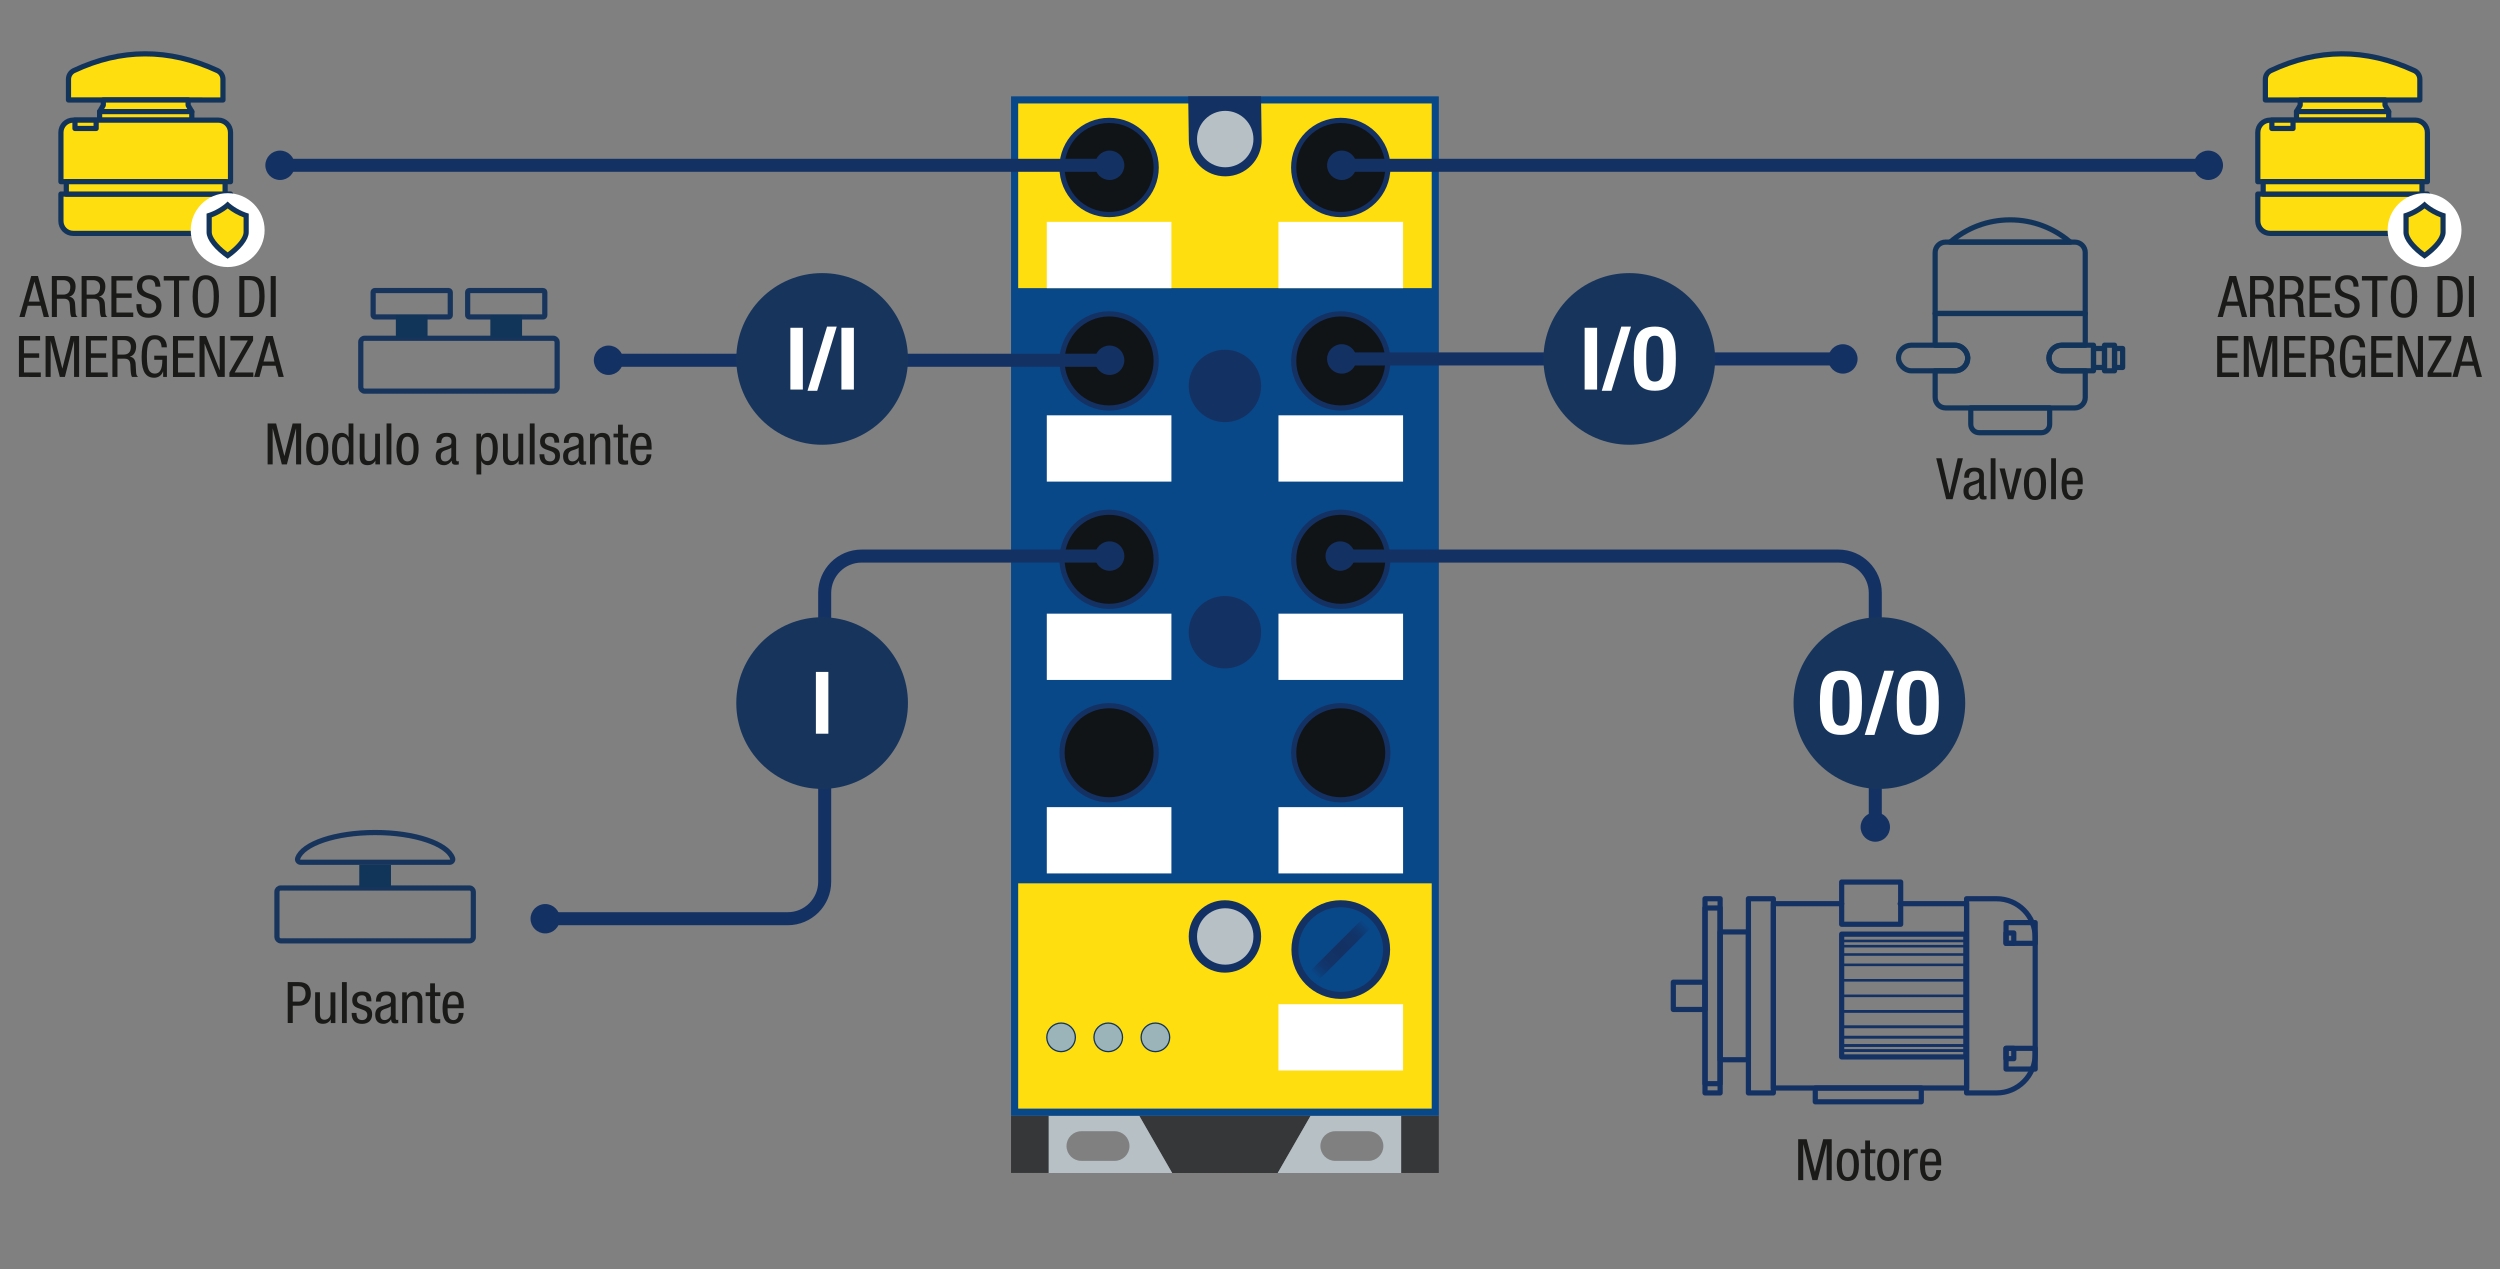 <?xml version="1.0" encoding="UTF-8"?>
<svg xmlns="http://www.w3.org/2000/svg" xmlns:xlink="http://www.w3.org/1999/xlink" viewBox="0 0 959.04 486.92">
  <rect x="0" y="0" width="959.04" height="486.92" fill="#808080" stroke="none"/>
  <defs>
    <style>.cls-1{fill:#111417;}.cls-2{fill:#363739;}.cls-3{fill:#12345a;}.cls-4,.cls-5{fill:#ffde10;}.cls-6,.cls-7,.cls-8,.cls-5,.cls-9{stroke-linecap:round;stroke-linejoin:round;}.cls-6,.cls-7,.cls-8,.cls-9,.cls-10{fill:none;}.cls-6,.cls-7,.cls-5,.cls-10{stroke-width:2px;}.cls-6,.cls-8,.cls-9{stroke:#143164;}.cls-11{fill:#fff;}.cls-12{fill:#b6c0c5;}.cls-13{fill:url(#Unbenannter_Verlauf_7);}.cls-7,.cls-5,.cls-14{stroke:#12345a;}.cls-15{fill:#1a1a18;}.cls-16{fill:#084888;}.cls-17{fill:#143164;}.cls-18{fill:#113559;}.cls-14{fill:#9ab4ba;stroke-width:.5px;}.cls-14,.cls-10{stroke-miterlimit:10;}.cls-9{stroke-width:5px;}.cls-10{stroke:#17355c;}.cls-19{fill:#17355c;}</style>
    <linearGradient id="Unbenannter_Verlauf_7" x1="5234.94" y1="698.31" x2="5234.94" y2="670.48" gradientTransform="translate(-3329.82 -320.13) scale(.73 1)" gradientUnits="userSpaceOnUse">
      <stop offset="0" stop-color="#084888"></stop>
      <stop offset=".05" stop-color="#0b417d"></stop>
      <stop offset=".16" stop-color="#10376e"></stop>
      <stop offset=".29" stop-color="#133266"></stop>
      <stop offset=".5" stop-color="#143164"></stop>
      <stop offset=".72" stop-color="#133266"></stop>
      <stop offset=".84" stop-color="#10376e"></stop>
      <stop offset=".94" stop-color="#0b407c"></stop>
      <stop offset="1" stop-color="#084888"></stop>
    </linearGradient>
  </defs>
  <g id="Ebene_1">
    <rect class="cls-6" x="654.07" y="348.32" width="5.8" height="67.39"></rect>
    <rect class="cls-6" x="654.07" y="344.77" width="5.8" height="74.49"></rect>
    <rect class="cls-6" x="641.92" y="376.79" width="12.15" height="10.45" transform="translate(1295.98 764.03) rotate(180)"></rect>
    <rect class="cls-6" x="659.86" y="357.51" width="10.86" height="49.01" transform="translate(1330.58 764.03) rotate(180)"></rect>
    <rect class="cls-6" x="670.72" y="344.77" width="9.57" height="74.49"></rect>
    <path class="cls-6" d="M754.41,344.77h11.52c8.17,0,14.8,6.63,14.8,14.8v44.89c0,8.17-6.63,14.8-14.8,14.8h-11.52v-74.49h0Z"></path>
    <polyline class="cls-6" points="706.49 346.66 680.29 346.66 680.29 417.38 754.41 417.38 754.41 346.66 728.94 346.66"></polyline>
    <rect class="cls-6" x="706.49" y="338.37" width="22.64" height="16.19"></rect>
    <rect class="cls-6" x="696.37" y="417.38" width="40.67" height="5.28"></rect>
    <rect class="cls-6" x="769.55" y="353.93" width="11.18" height="7.94"></rect>
    <rect class="cls-6" x="769.55" y="357.9" width="2.97" height="3.97"></rect>
    <rect class="cls-6" x="769.55" y="402.16" width="11.18" height="7.94"></rect>
    <rect class="cls-6" x="769.55" y="402.16" width="2.97" height="3.97"></rect>
    <rect class="cls-6" x="706.49" y="358.36" width="47.64" height="47.09"></rect>
    <line class="cls-8" x1="706.49" y1="382.02" x2="754.41" y2="382.02"></line>
    <line class="cls-8" x1="706.49" y1="387.96" x2="754.41" y2="387.96"></line>
    <line class="cls-8" x1="706.49" y1="393.9" x2="754.41" y2="393.9"></line>
    <line class="cls-8" x1="706.49" y1="397.87" x2="754.41" y2="397.87"></line>
    <line class="cls-8" x1="706.49" y1="401.07" x2="754.41" y2="401.07"></line>
    <line class="cls-8" x1="706.49" y1="403.05" x2="754.41" y2="403.05"></line>
    <line class="cls-8" x1="706.49" y1="387.96" x2="754.41" y2="387.96"></line>
    <line class="cls-8" x1="706.49" y1="393.9" x2="754.41" y2="393.9"></line>
    <line class="cls-8" x1="706.49" y1="397.87" x2="754.41" y2="397.87"></line>
    <line class="cls-8" x1="706.49" y1="401.07" x2="754.41" y2="401.07"></line>
    <line class="cls-8" x1="706.49" y1="403.05" x2="754.41" y2="403.05"></line>
    <line class="cls-8" x1="754.41" y1="376.07" x2="706.49" y2="376.07"></line>
    <line class="cls-8" x1="754.41" y1="370.13" x2="706.49" y2="370.13"></line>
    <line class="cls-8" x1="754.41" y1="366.17" x2="706.49" y2="366.17"></line>
    <line class="cls-8" x1="754.41" y1="362.96" x2="706.49" y2="362.96"></line>
    <line class="cls-8" x1="754.41" y1="360.98" x2="706.49" y2="360.98"></line>
    <rect class="cls-2" x="384.11" y="431.76" width="21.95" height="14.46" transform="translate(-43.91 834.07) rotate(-90)"></rect>
    <rect class="cls-2" x="533.75" y="431.76" width="21.95" height="14.46" transform="translate(105.73 983.72) rotate(-90)"></rect>
    <polygon class="cls-2" points="437.03 428.02 449.65 449.97 490.16 449.97 502.78 428.02 437.03 428.02"></polygon>
    <path class="cls-12" d="M437.03,428.02h-34.72v21.95h47.34l-12.62-21.95ZM427.6,445.33h-12.78c-3.14,0-5.69-2.55-5.69-5.69s2.55-5.69,5.69-5.69h12.78c3.14,0,5.69,2.55,5.69,5.69s-2.55,5.69-5.69,5.69Z"></path>
    <path class="cls-12" d="M490.16,449.97h47.34s0-21.95,0-21.95h-34.72l-12.62,21.95ZM506.52,439.64c0-3.14,2.55-5.69,5.69-5.69h12.78c3.14,0,5.69,2.55,5.69,5.69,0,3.14-2.55,5.69-5.69,5.69h-12.78c-3.14,0-5.69-2.55-5.69-5.69Z"></path>
    <rect class="cls-16" x="387.85" y="36.96" width="164.11" height="391.06"></rect>
    <rect class="cls-4" x="426.69" y="302.75" width="86.42" height="158.64" transform="translate(851.98 -87.83) rotate(90)"></rect>
    <rect class="cls-4" x="434.48" y="-4.21" width="70.84" height="158.64" transform="translate(545.02 -394.79) rotate(90)"></rect>
    <path class="cls-17" d="M456.05,53.85c.09,7.72,6.43,13.89,14.14,13.8,7.72-.09,13.89-6.43,13.8-14.14l-.24-16.55h-27.94l.24,16.89Z"></path>
    <circle class="cls-12" cx="470.02" cy="53.35" r="10.82"></circle>
    <circle class="cls-17" cx="469.9" cy="242.53" r="13.89"></circle>
    <circle class="cls-17" cx="469.9" cy="359.24" r="13.89"></circle>
    <circle class="cls-12" cx="470.02" cy="359.24" r="10.82"></circle>
    <circle class="cls-17" cx="469.9" cy="148.05" r="13.89"></circle>
    <circle class="cls-17" cx="425.47" cy="64.25" r="19.06"></circle>
    <circle class="cls-1" cx="425.47" cy="64.25" r="17.07"></circle>
    <rect class="cls-11" x="401.57" y="85.11" width="47.8" height="25.43"></rect>
    <circle class="cls-17" cx="425.47" cy="138.46" r="19.06"></circle>
    <circle class="cls-1" cx="425.47" cy="138.46" r="17.07"></circle>
    <rect class="cls-11" x="401.57" y="159.32" width="47.8" height="25.43"></rect>
    <circle class="cls-17" cx="425.47" cy="214.56" r="19.06"></circle>
    <circle class="cls-1" cx="425.47" cy="214.56" r="17.07"></circle>
    <rect class="cls-11" x="401.57" y="235.41" width="47.8" height="25.43"></rect>
    <circle class="cls-17" cx="425.47" cy="288.77" r="19.06"></circle>
    <circle class="cls-1" cx="425.47" cy="288.77" r="17.07"></circle>
    <rect class="cls-11" x="401.57" y="309.63" width="47.8" height="25.43"></rect>
    <circle class="cls-17" cx="514.34" cy="64.25" r="19.06"></circle>
    <circle class="cls-1" cx="514.34" cy="64.25" r="17.07"></circle>
    <rect class="cls-11" x="490.44" y="85.11" width="47.8" height="25.43"></rect>
    <circle class="cls-17" cx="514.34" cy="138.46" r="19.06"></circle>
    <circle class="cls-1" cx="514.34" cy="138.46" r="17.07"></circle>
    <rect class="cls-11" x="490.44" y="159.32" width="47.8" height="25.43"></rect>
    <circle class="cls-17" cx="514.34" cy="214.56" r="19.06"></circle>
    <circle class="cls-1" cx="514.34" cy="214.56" r="17.07"></circle>
    <rect class="cls-11" x="490.44" y="235.41" width="47.8" height="25.43"></rect>
    <circle class="cls-17" cx="514.34" cy="288.77" r="19.06"></circle>
    <circle class="cls-1" cx="514.34" cy="288.77" r="17.07"></circle>
    <rect class="cls-11" x="490.44" y="309.63" width="47.8" height="25.43"></rect>
    <rect class="cls-11" x="490.44" y="385.23" width="47.8" height="25.43"></rect>
    <circle class="cls-17" cx="514.34" cy="364.27" r="18.93"></circle>
    <circle class="cls-16" cx="514.34" cy="364.27" r="16.24"></circle>
    <rect class="cls-13" x="511.83" y="350.35" width="4.76" height="27.83" transform="translate(408.18 -256.91) rotate(45)"></rect>
    <circle class="cls-14" cx="407.05" cy="397.94" r="5.48"></circle>
    <circle class="cls-14" cx="425.14" cy="397.94" r="5.48"></circle>
    <circle class="cls-14" cx="443.23" cy="397.94" r="5.48"></circle>
    <path class="cls-9" d="M425.67,213.32h-95.14c-7.83,0-14.17,6.35-14.17,14.17v110.77c0,7.83-6.35,14.17-14.17,14.17h-93.02"></path>
    <circle class="cls-17" cx="425.67" cy="213.32" r="5.64"></circle>
    <path class="cls-17" d="M209.16,346.8c-3.11,0-5.64,2.53-5.64,5.64s2.53,5.64,5.64,5.64,5.64-2.53,5.64-5.64-2.53-5.64-5.64-5.64Z"></path>
    <path class="cls-9" d="M514.14,213.32h191.08c7.83,0,14.17,6.35,14.17,14.17v89.78"></path>
    <circle class="cls-17" cx="514.14" cy="213.32" r="5.64"></circle>
    <circle class="cls-17" cx="719.39" cy="317.27" r="5.64"></circle>
    <line class="cls-9" x1="107.43" y1="63.41" x2="425.67" y2="63.41"></line>
    <path class="cls-17" d="M107.43,69.05c-3.11,0-5.64-2.53-5.64-5.64s2.53-5.64,5.64-5.64,5.64,2.53,5.64,5.64-2.53,5.64-5.64,5.64Z"></path>
    <circle class="cls-17" cx="425.67" cy="63.41" r="5.64"></circle>
    <line class="cls-9" x1="233.44" y1="138.2" x2="425.67" y2="138.2"></line>
    <circle class="cls-17" cx="233.44" cy="138.2" r="5.64"></circle>
    <circle class="cls-17" cx="425.67" cy="138.2" r="5.64"></circle>
    <line class="cls-9" x1="514.73" y1="137.69" x2="706.96" y2="137.69"></line>
    <circle class="cls-17" cx="514.73" cy="137.69" r="5.64"></circle>
    <circle class="cls-17" cx="706.96" cy="137.69" r="5.64"></circle>
    <circle class="cls-19" cx="315.38" cy="137.69" r="32.93"></circle>
    <path class="cls-11" d="M307.98,125.74v23.7h-4.78v-23.7h4.78Z"></path>
    <path class="cls-11" d="M320.99,125.28l-7.5,24.63h-3.72l7.5-24.63h3.72Z"></path>
    <path class="cls-11" d="M327.56,125.74v23.7h-4.78v-23.7h4.78Z"></path>
    <circle class="cls-19" cx="315.38" cy="269.71" r="32.93"></circle>
    <path class="cls-11" d="M317.77,257.76v23.7h-4.78v-23.7h4.78Z"></path>
    <circle class="cls-19" cx="625.02" cy="137.69" r="32.93"></circle>
    <path class="cls-11" d="M612.67,125.74v23.7h-4.78v-23.7h4.78Z"></path>
    <path class="cls-11" d="M625.68,125.28l-7.5,24.63h-3.72l7.5-24.63h3.72Z"></path>
    <path class="cls-11" d="M642.88,137.59c0,7.04-.8,12.31-8.06,12.31s-8.07-5.28-8.07-12.31.76-12.31,8.07-12.31,8.06,5.34,8.06,12.31ZM634.81,146.38c2.99,0,3.29-2.79,3.29-8.79s-.3-8.79-3.29-8.79-3.29,2.89-3.29,8.79.33,8.79,3.29,8.79Z"></path>
    <circle class="cls-19" cx="720.96" cy="269.71" r="32.93"></circle>
    <path class="cls-11" d="M714.28,269.61c0,7.04-.8,12.31-8.06,12.31s-8.07-5.28-8.07-12.31.76-12.31,8.07-12.31,8.06,5.34,8.06,12.31ZM706.22,278.4c2.99,0,3.29-2.79,3.29-8.79s-.3-8.79-3.29-8.79-3.29,2.89-3.29,8.79.33,8.79,3.29,8.79Z"></path>
    <path class="cls-11" d="M726.56,257.3l-7.5,24.63h-3.72l7.5-24.63h3.72Z"></path>
    <path class="cls-11" d="M743.76,269.61c0,7.04-.8,12.31-8.06,12.31s-8.07-5.28-8.07-12.31.76-12.31,8.07-12.31,8.06,5.34,8.06,12.31ZM735.69,278.4c2.99,0,3.29-2.79,3.29-8.79s-.3-8.79-3.29-8.79-3.29,2.89-3.29,8.79.33,8.79,3.29,8.79Z"></path>
    <path class="cls-10" d="M172.51,330.78c.78,0,1.37-.77,1.11-1.51-1.94-5.59-14.5-9.9-29.71-9.9s-27.77,4.31-29.71,9.9c-.26.74.33,1.51,1.11,1.51h57.2Z"></path>
    <rect class="cls-10" x="106.24" y="340.65" width="75.33" height="20.27" rx="1.42" ry="1.42"></rect>
    <rect class="cls-18" x="137.82" y="331.7" width="12.17" height="8.68"></rect>
    <rect class="cls-10" x="138.4" y="129.77" width="75.33" height="20.27" rx="1.42" ry="1.42"></rect>
    <rect class="cls-10" x="143.14" y="111.46" width="29.59" height="10.13" rx=".63" ry=".63"></rect>
    <rect class="cls-18" x="151.85" y="120.83" width="12.17" height="8.68"></rect>
    <rect class="cls-10" x="179.4" y="111.46" width="29.59" height="10.13" rx=".63" ry=".63"></rect>
    <rect class="cls-18" x="188.1" y="120.83" width="12.17" height="8.68"></rect>
    <line class="cls-9" x1="847.15" y1="63.41" x2="514.73" y2="63.41"></line>
    <circle class="cls-17" cx="847.15" cy="63.41" r="5.64"></circle>
    <circle class="cls-17" cx="514.73" cy="63.41" r="5.64"></circle>
    <path class="cls-7" d="M746.35,92.88h49.58c2.21,0,4,1.79,4,4v23.37h-57.58v-23.37c0-2.21,1.79-4,4-4Z"></path>
    <path class="cls-7" d="M756.02,156.47h30.26v6.32c0,1.77-1.43,3.2-3.2,3.2h-23.86c-1.77,0-3.2-1.43-3.2-3.2v-6.32h0Z"></path>
    <path class="cls-7" d="M794.18,92.88c-6.19-5.32-14.23-8.54-23.03-8.54s-16.84,3.22-23.03,8.54h46.06Z"></path>
    <path class="cls-7" d="M790.92,142.24c-2.71,0-4.9-2.2-4.9-4.9h0c0-2.71,2.2-4.9,4.9-4.9h9.02v-12.18h-57.58v12.18h7.59c2.71,0,4.9,2.2,4.9,4.9h0c0,2.71-2.2,4.9-4.9,4.9h-7.59v10.24c0,2.21,1.79,4,4,4h49.58c2.21,0,4-1.79,4-4v-10.24h-9.02Z"></path>
    <rect class="cls-7" x="728.28" y="132.43" width="26.58" height="9.81" rx="4.9" ry="4.9"></rect>
    <path class="cls-7" d="M790.92,132.43h12.18v9.81h-12.18c-2.71,0-4.9-2.2-4.9-4.9h0c0-2.71,2.2-4.9,4.9-4.9Z"></path>
    <rect class="cls-7" x="803.1" y="133.69" width="4.22" height="7.28"></rect>
    <rect class="cls-7" x="807.32" y="132.43" width="3.85" height="9.81" transform="translate(1618.49 274.67) rotate(180)"></rect>
    <rect class="cls-7" x="811.17" y="133.69" width="3.11" height="7.28"></rect>
    <path class="cls-5" d="M28.39,27.06c17.93-8.45,36.25-8.64,54.99,0,1.32.61,2.15,1.93,2.15,3.38v7.91H26.27v-7.93c0-1.44.82-2.75,2.12-3.37Z"></path>
    <polygon class="cls-5" points="72.17 40.38 72.17 38.36 39.63 38.36 39.63 40.38 39.63 40.38 38.21 42.81 38.21 46.08 73.58 46.08 73.58 42.81 72.17 40.38"></polygon>
    <path class="cls-5" d="M23.37,74.44h65.06v10.38c0,2.6-2.11,4.71-4.71,4.71H28.08c-2.6,0-4.71-2.11-4.71-4.71v-10.38h0Z"></path>
    <path class="cls-5" d="M28.08,46.08h55.64c2.6,0,4.71,2.11,4.71,4.71v18.91H23.37v-18.91c0-2.6,2.11-4.71,4.71-4.71Z"></path>
    <rect class="cls-5" x="25.43" y="69.7" width="60.93" height="4.74"></rect>
    <rect class="cls-5" x="28.76" y="46.08" width="8.12" height="3.2"></rect>
    <line class="cls-5" x1="73.58" y1="42.81" x2="38.21" y2="42.81"></line>
    <circle class="cls-11" cx="87.34" cy="88.28" r="14.17"></circle>
    <path class="cls-4" d="M87.34,98.04c-4.33-3.11-7.1-6.57-7.1-8.92v-6.44c2.58-.86,5.18-2.34,7.1-4.02,1.92,1.68,4.52,3.16,7.1,4.02v6.44c0,2.35-2.77,5.81-7.1,8.92Z"></path>
    <path class="cls-3" d="M87.34,79.97c1.75,1.39,3.91,2.61,6.1,3.42v5.73c0,1.61-1.9,4.54-6.1,7.68-4.2-3.14-6.1-6.07-6.1-7.68v-5.73c2.19-.82,4.35-2.03,6.1-3.42M87.34,77.3c-1.83,1.83-4.91,3.73-8.1,4.65v7.18c0,2.85,3.12,6.71,8.09,10.14h0s0,0,0,0c0,0,0,0,0,0h0c4.97-3.43,8.09-7.3,8.09-10.14v-7.18c-3.18-.92-6.24-2.8-8.1-4.65h0Z"></path>
    <path class="cls-5" d="M871.15,27.06c17.93-8.45,36.25-8.64,54.99,0,1.32.61,2.15,1.93,2.15,3.38v7.91h-59.26v-7.93c0-1.44.82-2.75,2.12-3.37Z"></path>
    <polygon class="cls-5" points="914.93 40.38 914.93 38.36 882.39 38.36 882.39 40.38 882.39 40.38 880.97 42.81 880.97 46.08 916.34 46.08 916.34 42.81 914.93 40.38"></polygon>
    <path class="cls-5" d="M866.13,74.44h65.06v10.38c0,2.6-2.11,4.71-4.71,4.71h-55.64c-2.6,0-4.71-2.11-4.71-4.71v-10.38h0Z"></path>
    <path class="cls-5" d="M870.84,46.08h55.64c2.6,0,4.71,2.11,4.71,4.71v18.91h-65.06v-18.91c0-2.6,2.11-4.71,4.71-4.71Z"></path>
    <rect class="cls-5" x="868.19" y="69.7" width="60.93" height="4.74"></rect>
    <rect class="cls-5" x="871.52" y="46.08" width="8.12" height="3.2"></rect>
    <line class="cls-5" x1="916.34" y1="42.81" x2="880.97" y2="42.81"></line>
    <circle class="cls-11" cx="930.1" cy="88.28" r="14.17"></circle>
    <path class="cls-4" d="M930.1,98.04c-4.33-3.11-7.1-6.57-7.1-8.92v-6.44c2.58-.86,5.18-2.34,7.1-4.02,1.92,1.68,4.51,3.16,7.1,4.02v6.44c0,2.35-2.77,5.81-7.1,8.92Z"></path>
    <path class="cls-3" d="M930.1,79.97c1.75,1.39,3.91,2.61,6.1,3.42v5.73c0,1.61-1.9,4.54-6.1,7.68-4.2-3.14-6.1-6.07-6.1-7.68v-5.73c2.19-.82,4.35-2.03,6.1-3.42M930.1,77.3c-1.83,1.83-4.91,3.73-8.1,4.65v7.18c0,2.85,3.12,6.71,8.09,10.14h0s0,0,0,0c0,0,0,0,0,0h0c4.97-3.43,8.09-7.3,8.09-10.14v-7.18c-3.18-.92-6.24-2.8-8.1-4.65h0Z"></path>
  </g>
  <g id="IT_PFADE">
    <path class="cls-15" d="M114.55,376.75c3.26,0,4.69,1.58,4.69,4.51s-1.87,4.55-4.44,4.55h-2.49v6.64h-1.94v-15.71h4.18ZM114.66,384.23c1.47,0,2.55-1.12,2.55-3.06s-1.03-2.84-2.64-2.84h-2.27v5.9h2.35Z"></path>
    <path class="cls-15" d="M122.73,380.67v8.25c0,1.63.62,2.27,1.74,2.27,1.3,0,2.33-.99,2.33-2.31v-8.21h1.85v11.79h-1.76v-1.39h-.04c-.53,1.1-1.72,1.69-2.88,1.69-2.07,0-3.08-.99-3.08-3.43v-8.67h1.85Z"></path>
    <path class="cls-15" d="M133.03,376.75v15.71h-1.85v-15.71h1.85Z"></path>
    <path class="cls-15" d="M142.47,383.99v.13h-1.85c0-1.63-.48-2.31-1.74-2.31-1.19,0-1.91.59-1.91,1.8,0,.86.46,1.43,2.18,1.92,2.29.66,3.61,1.21,3.61,3.54s-1.43,3.7-3.83,3.7c-2.62,0-4.03-1.28-4.03-4.05v-.13h1.85c0,1.89.73,2.73,2.18,2.73,1.1,0,1.98-.66,1.98-1.96,0-1.06-.59-1.69-2.29-2.2-1.08-.33-1.85-.62-2.27-.9-.81-.53-1.23-1.32-1.23-2.62,0-2.07,1.5-3.28,3.76-3.28,2.38,0,3.59,1.08,3.59,3.63Z"></path>
    <path class="cls-15" d="M151.77,383.37v7.06c0,.7.15.84.59.84.22,0,.29-.02.42-.11v1.32c-.51.09-.9.11-1.21.11-1.17,0-1.47-.53-1.54-1.52h-.04c-.59,1.03-1.69,1.69-2.86,1.69-2.07,0-3.19-1.23-3.19-3.43,0-1.67.68-2.79,2.29-3.28l2.42-.73c1.25-.37,1.34-.73,1.34-1.74,0-1.21-.7-1.78-1.89-1.78-1.34,0-2.02.81-2.02,2.33v.09h-1.85v-.09c0-2.6,1.21-3.78,3.96-3.78s3.59,1.19,3.59,3.01ZM147.55,391.32c1.25,0,2.38-1.08,2.38-2.2v-3.08c-.22.24-.75.51-1.36.7-1.72.53-2.68.81-2.68,2.55,0,1.43.59,2.02,1.67,2.02Z"></path>
    <path class="cls-15" d="M162.05,383.75v8.71h-1.85v-8.23c0-1.54-.53-2.29-1.74-2.29s-2.33.99-2.33,2.31v8.21h-1.85v-11.79h1.76v1.39h.04c.46-.99,1.61-1.69,2.88-1.69,2.02,0,3.08.97,3.08,3.39Z"></path>
    <path class="cls-15" d="M166.86,377.23v3.43h2.05v1.45h-2.05v7.64c0,.95.31,1.25,1.23,1.25.37,0,.66-.04.79-.07v1.52c-.4.09-.99.13-1.47.13-1.8,0-2.4-.64-2.4-2.24v-8.23h-1.72v-1.45h1.72v-3.43h1.85Z"></path>
    <path class="cls-15" d="M177.91,385.75v1.03h-6.21v.4c0,3.1.79,4.14,2.27,4.14,1.32,0,2-1.06,2-2.73h1.85c0,1.74-1.06,4.18-3.94,4.18s-4.11-1.87-4.11-6.05c0-4.4,1.43-6.36,4.2-6.36,2.6,0,3.94,1.56,3.94,5.39ZM175.97,385.33v-.51c0-2.16-.81-3.01-2.05-3.01-1.43,0-2.16,1.34-2.16,3.23v.29h4.2Z"></path>
    <path class="cls-15" d="M693.07,437.02l3.15,12.45h.04l3.15-12.45h3.26v15.71h-1.94v-13.73h-.04l-3.48,13.73h-1.94l-3.48-13.73h-.04v13.73h-1.94v-15.71h3.26Z"></path>
    <path class="cls-15" d="M713.11,446.84c0,4.25-1.43,6.21-4.25,6.21s-4.25-1.98-4.25-6.21,1.37-6.2,4.25-6.2,4.25,1.98,4.25,6.2ZM708.82,451.59c1.63,0,2.36-1.45,2.36-4.75s-.77-4.75-2.36-4.75-2.27,1.41-2.27,4.75c0,3.52.81,4.75,2.27,4.75Z"></path>
    <path class="cls-15" d="M717.36,437.51v3.43h2.05v1.45h-2.05v7.64c0,.95.31,1.25,1.23,1.25.38,0,.66-.04.79-.07v1.52c-.4.09-.99.13-1.47.13-1.8,0-2.4-.64-2.4-2.24v-8.23h-1.72v-1.45h1.72v-3.43h1.85Z"></path>
    <path class="cls-15" d="M728.58,446.84c0,4.25-1.43,6.21-4.25,6.21s-4.25-1.98-4.25-6.21,1.37-6.2,4.25-6.2,4.25,1.98,4.25,6.2ZM724.29,451.59c1.63,0,2.36-1.45,2.36-4.75s-.77-4.75-2.36-4.75-2.27,1.41-2.27,4.75c0,3.52.81,4.75,2.27,4.75Z"></path>
    <path class="cls-15" d="M735.68,440.76v1.8c-.31-.07-.66-.09-.97-.09-1.23,0-2.44,1.17-2.44,2.73v7.53h-1.85v-11.79h1.85v1.76h.04c.64-1.41,1.45-2.07,2.55-2.07.35,0,.64.04.81.13Z"></path>
    <path class="cls-15" d="M744.68,446.02v1.04h-6.21v.39c0,3.1.79,4.14,2.27,4.14,1.32,0,2-1.05,2-2.73h1.85c0,1.74-1.06,4.18-3.94,4.18s-4.11-1.87-4.11-6.05c0-4.4,1.43-6.36,4.2-6.36,2.6,0,3.94,1.56,3.94,5.39ZM742.74,445.6v-.51c0-2.16-.81-3.01-2.04-3.01-1.43,0-2.16,1.34-2.16,3.23v.29h4.2Z"></path>
    <path class="cls-15" d="M105.92,162.44l3.15,12.45h.04l3.15-12.45h3.26v15.71h-1.94v-13.73h-.04l-3.48,13.73h-1.94l-3.48-13.73h-.04v13.73h-1.94v-15.71h3.26Z"></path>
    <path class="cls-15" d="M125.96,172.26c0,4.25-1.43,6.21-4.25,6.21s-4.25-1.98-4.25-6.21,1.36-6.2,4.25-6.2,4.25,1.98,4.25,6.2ZM121.67,177.01c1.63,0,2.35-1.45,2.35-4.75s-.77-4.75-2.35-4.75-2.27,1.41-2.27,4.75c0,3.52.81,4.75,2.27,4.75Z"></path>
    <path class="cls-15" d="M135.57,162.44v15.71h-1.76v-1.45h-.04c-.31,1.01-1.39,1.76-2.57,1.76-2.44,0-3.83-1.98-3.83-6.23s1.36-6.18,3.72-6.18c1.14,0,2.22.7,2.6,1.65h.04v-5.26h1.85ZM131.48,176.88c1.78,0,2.35-1.47,2.35-4.62s-.75-4.62-2.38-4.62c-1.5,0-2.16,1.34-2.16,4.62s.66,4.62,2.18,4.62Z"></path>
    <path class="cls-15" d="M139.84,166.36v8.25c0,1.63.62,2.27,1.74,2.27,1.3,0,2.33-.99,2.33-2.31v-8.21h1.85v11.79h-1.76v-1.39h-.04c-.53,1.1-1.72,1.69-2.88,1.69-2.07,0-3.08-.99-3.08-3.43v-8.67h1.85Z"></path>
    <path class="cls-15" d="M150.14,162.44v15.71h-1.85v-15.71h1.85Z"></path>
    <path class="cls-15" d="M160.59,172.26c0,4.25-1.43,6.21-4.25,6.21s-4.25-1.98-4.25-6.21,1.36-6.2,4.25-6.2,4.25,1.98,4.25,6.2ZM156.3,177.01c1.63,0,2.35-1.45,2.35-4.75s-.77-4.75-2.35-4.75-2.27,1.41-2.27,4.75c0,3.52.81,4.75,2.27,4.75Z"></path>
    <path class="cls-15" d="M174.98,169.07v7.06c0,.7.15.84.59.84.22,0,.29-.02.42-.11v1.32c-.51.09-.9.11-1.21.11-1.17,0-1.47-.53-1.54-1.52h-.04c-.59,1.03-1.69,1.69-2.86,1.69-2.07,0-3.19-1.23-3.19-3.43,0-1.67.68-2.79,2.29-3.28l2.42-.73c1.25-.37,1.34-.73,1.34-1.74,0-1.21-.7-1.78-1.89-1.78-1.34,0-2.02.81-2.02,2.33v.09h-1.85v-.09c0-2.6,1.21-3.78,3.96-3.78s3.59,1.19,3.59,3.01ZM170.75,177.01c1.25,0,2.38-1.08,2.38-2.2v-3.08c-.22.24-.75.51-1.36.7-1.72.53-2.68.81-2.68,2.55,0,1.43.59,2.02,1.67,2.02Z"></path>
    <path class="cls-15" d="M190.97,172.04c0,3.74-1.32,6.42-3.85,6.42-1.03,0-2.05-.59-2.46-1.65h-.04v5.21h-1.85v-15.67h1.76v1.45h.04c.29-.97,1.36-1.76,2.55-1.76,2.55,0,3.85,2.09,3.85,5.98ZM186.88,176.88c1.52,0,2.16-1.34,2.16-4.82,0-3.08-.66-4.42-2.16-4.42-1.67,0-2.38,1.21-2.38,4.6,0,3.21.77,4.64,2.38,4.64Z"></path>
    <path class="cls-15" d="M194.8,166.36v8.25c0,1.63.62,2.27,1.74,2.27,1.3,0,2.33-.99,2.33-2.31v-8.21h1.85v11.79h-1.76v-1.39h-.04c-.53,1.1-1.72,1.69-2.88,1.69-2.07,0-3.08-.99-3.08-3.43v-8.67h1.85Z"></path>
    <path class="cls-15" d="M205.09,162.44v15.71h-1.85v-15.71h1.85Z"></path>
    <path class="cls-15" d="M214.53,169.68v.13h-1.85c0-1.63-.48-2.31-1.74-2.31-1.19,0-1.91.59-1.91,1.8,0,.86.46,1.43,2.18,1.91,2.29.66,3.61,1.21,3.61,3.54s-1.43,3.7-3.83,3.7c-2.62,0-4.03-1.28-4.03-4.05v-.13h1.85c0,1.89.73,2.73,2.18,2.73,1.1,0,1.98-.66,1.98-1.96,0-1.06-.59-1.69-2.29-2.2-1.08-.33-1.85-.62-2.27-.9-.81-.53-1.23-1.32-1.23-2.62,0-2.07,1.5-3.28,3.76-3.28s3.59,1.08,3.59,3.63Z"></path>
    <path class="cls-15" d="M223.84,169.07v7.06c0,.7.15.84.59.84.22,0,.29-.02.42-.11v1.32c-.51.09-.9.11-1.21.11-1.17,0-1.47-.53-1.54-1.52h-.04c-.59,1.03-1.69,1.69-2.86,1.69-2.07,0-3.19-1.23-3.19-3.43,0-1.67.68-2.79,2.29-3.28l2.42-.73c1.25-.37,1.34-.73,1.34-1.74,0-1.21-.7-1.78-1.89-1.78-1.34,0-2.02.81-2.02,2.33v.09h-1.85v-.09c0-2.6,1.21-3.78,3.96-3.78s3.59,1.19,3.59,3.01ZM219.61,177.01c1.25,0,2.38-1.08,2.38-2.2v-3.08c-.22.24-.75.51-1.36.7-1.72.53-2.68.81-2.68,2.55,0,1.43.59,2.02,1.67,2.02Z"></path>
    <path class="cls-15" d="M234.11,169.44v8.71h-1.85v-8.23c0-1.54-.53-2.29-1.74-2.29s-2.33.99-2.33,2.31v8.21h-1.85v-11.79h1.76v1.39h.04c.46-.99,1.61-1.69,2.88-1.69,2.02,0,3.08.97,3.08,3.39Z"></path>
    <path class="cls-15" d="M238.93,162.93v3.43h2.05v1.45h-2.05v7.63c0,.95.31,1.25,1.23,1.25.37,0,.66-.04.79-.07v1.52c-.4.09-.99.13-1.47.13-1.8,0-2.4-.64-2.4-2.24v-8.23h-1.72v-1.45h1.72v-3.43h1.85Z"></path>
    <path class="cls-15" d="M249.97,171.44v1.03h-6.21v.4c0,3.1.79,4.14,2.27,4.14,1.32,0,2-1.06,2-2.73h1.85c0,1.74-1.06,4.18-3.94,4.18s-4.12-1.87-4.12-6.05c0-4.4,1.43-6.36,4.2-6.36,2.6,0,3.94,1.56,3.94,5.39ZM248.04,171.03v-.51c0-2.16-.81-3.01-2.05-3.01-1.43,0-2.16,1.34-2.16,3.23v.29h4.2Z"></path>
    <path class="cls-15" d="M744.79,175.79l3.08,13.49h.04l3.08-13.49h2.02l-3.96,15.71h-2.46l-3.83-15.71h2.02Z"></path>
    <path class="cls-15" d="M761.05,182.42v7.06c0,.7.15.84.59.84.22,0,.29-.02.42-.11v1.32c-.51.09-.9.11-1.21.11-1.17,0-1.47-.53-1.54-1.52h-.04c-.59,1.03-1.69,1.69-2.86,1.69-2.07,0-3.19-1.23-3.19-3.43,0-1.67.68-2.79,2.29-3.28l2.42-.73c1.25-.37,1.34-.73,1.34-1.74,0-1.21-.7-1.78-1.89-1.78-1.34,0-2.02.81-2.02,2.33v.09h-1.85v-.09c0-2.6,1.21-3.78,3.96-3.78s3.59,1.19,3.59,3.01ZM756.83,190.36c1.25,0,2.38-1.08,2.38-2.2v-3.08c-.22.24-.75.51-1.36.7-1.72.53-2.68.81-2.68,2.55,0,1.43.59,2.02,1.67,2.02Z"></path>
    <path class="cls-15" d="M765.51,175.79v15.71h-1.85v-15.71h1.85Z"></path>
    <path class="cls-15" d="M769.08,179.71l2.2,9.46h.04l2.2-9.46h2.02l-3.19,11.79h-2.11l-3.19-11.79h2.02Z"></path>
    <path class="cls-15" d="M784.9,185.61c0,4.25-1.43,6.21-4.25,6.21s-4.25-1.98-4.25-6.21,1.36-6.21,4.25-6.21,4.25,1.98,4.25,6.21ZM780.61,190.36c1.63,0,2.35-1.45,2.35-4.75s-.77-4.75-2.35-4.75-2.27,1.41-2.27,4.75c0,3.52.81,4.75,2.27,4.75Z"></path>
    <path class="cls-15" d="M788.7,175.79v15.71h-1.85v-15.71h1.85Z"></path>
    <path class="cls-15" d="M798.98,184.79v1.03h-6.2v.4c0,3.1.79,4.14,2.27,4.14,1.32,0,2-1.06,2-2.73h1.85c0,1.74-1.06,4.18-3.94,4.18s-4.11-1.87-4.11-6.05c0-4.4,1.43-6.36,4.2-6.36,2.6,0,3.94,1.56,3.94,5.39ZM797.04,184.38v-.51c0-2.16-.81-3.01-2.05-3.01-1.43,0-2.16,1.34-2.16,3.23v.29h4.2Z"></path>
    <path class="cls-15" d="M14.57,105.89l4.22,15.71h-2.02l-1.12-4.31h-5.02l-1.17,4.31h-2.02l4.53-15.71h2.6ZM13.2,108.11l-2.18,7.59h4.22l-2-7.59h-.04Z"></path>
    <path class="cls-15" d="M25.06,105.89c2.35,0,3.94,1.47,3.94,3.94,0,2-.81,3.59-2.42,3.96v.04c1.32.15,2.13,1.19,2.22,2.71l.2,3.43c.04.77.29,1.32.77,1.63h-2.33c-.26-.26-.46-1.08-.55-2.49-.07-1.41-.11-2.13-.11-2.2-.07-1.28-.55-2.31-2.18-2.31h-2.77v7h-1.94v-15.71h5.17ZM24.18,113.02c1.76,0,2.79-.92,2.79-3.01,0-1.65-1.14-2.53-2.77-2.53h-2.38v5.54h2.35Z"></path>
    <path class="cls-15" d="M36.48,105.89c2.35,0,3.94,1.47,3.94,3.94,0,2-.81,3.59-2.42,3.96v.04c1.32.15,2.13,1.19,2.22,2.71l.2,3.43c.04.77.29,1.32.77,1.63h-2.33c-.26-.26-.46-1.08-.55-2.49-.07-1.41-.11-2.13-.11-2.2-.07-1.28-.55-2.31-2.18-2.31h-2.77v7h-1.94v-15.71h5.17ZM35.6,113.02c1.76,0,2.79-.92,2.79-3.01,0-1.65-1.14-2.53-2.77-2.53h-2.38v5.54h2.35Z"></path>
    <path class="cls-15" d="M50.85,105.89v1.72h-6.18v4.93h5.83v1.72h-5.83v5.63h6.45v1.72h-8.38v-15.71h8.12Z"></path>
    <path class="cls-15" d="M61.52,109.96h-1.94v-.09c0-1.78-.81-2.71-2.44-2.71-1.72,0-2.6.97-2.6,2.55,0,1.98,1.39,2.55,3.67,3.26,2.82.86,3.74,2.11,3.74,4.27,0,3.04-1.96,4.66-4.88,4.66-3.32,0-4.75-1.45-4.75-5.15v-.09h1.94v.22c0,2.22.64,3.43,2.93,3.43,1.63,0,2.75-1.19,2.75-2.77,0-2.05-1.5-2.6-3.85-3.37-2.75-.9-3.56-2.24-3.56-4.25,0-2.57,1.56-4.36,4.6-4.36s4.31,1.36,4.4,4.38Z"></path>
    <path class="cls-15" d="M72.65,105.89v1.72h-3.96v13.99h-1.94v-13.99h-3.94v-1.72h9.83Z"></path>
    <path class="cls-15" d="M84,113.74c0,5.72-1.67,8.16-5.06,8.16s-5.06-2.44-5.06-8.16,1.74-8.16,5.06-8.16,5.06,2.38,5.06,8.16ZM76.63,118.91c.48.95,1.25,1.41,2.31,1.41s1.83-.46,2.31-1.39c.48-.92.73-2.66.73-5.19s-.24-4.22-.73-5.17c-.48-.92-1.25-1.41-2.33-1.41s-1.8.46-2.29,1.41c-.48.92-.73,2.66-.73,5.19s.24,4.22.73,5.15Z"></path>
    <path class="cls-15" d="M96.12,105.89c1.76,0,3.08.53,3.98,1.58.9,1.06,1.41,2.88,1.41,6.25,0,5.43-1.89,7.88-5.24,7.88h-4.47v-15.71h4.31ZM95.75,120.01c1.28,0,2.13-.46,2.77-1.39.62-.92.97-2.46.97-4.88,0-2.79-.33-4.2-.95-5.02-.64-.86-1.56-1.25-2.79-1.25h-2v12.54h2Z"></path>
    <path class="cls-15" d="M105.78,105.89v15.71h-1.94v-15.71h1.94Z"></path>
    <path class="cls-15" d="M15.38,128.89v1.72h-6.18v4.93h5.83v1.72h-5.83v5.63h6.45v1.72H7.26v-15.71h8.12Z"></path>
    <path class="cls-15" d="M20.75,128.89l3.15,12.45h.04l3.15-12.45h3.26v15.71h-1.94v-13.73h-.04l-3.48,13.73h-1.94l-3.48-13.73h-.04v13.73h-1.94v-15.71h3.26Z"></path>
    <path class="cls-15" d="M41.06,128.89v1.72h-6.18v4.93h5.83v1.72h-5.83v5.63h6.45v1.72h-8.38v-15.71h8.12Z"></path>
    <path class="cls-15" d="M48.29,128.89c2.35,0,3.94,1.47,3.94,3.94,0,2-.81,3.59-2.42,3.96v.04c1.32.15,2.13,1.19,2.22,2.71l.2,3.43c.04.77.29,1.32.77,1.63h-2.33c-.26-.26-.46-1.08-.55-2.49-.07-1.41-.11-2.13-.11-2.2-.07-1.28-.55-2.31-2.18-2.31h-2.77v7h-1.94v-15.71h5.17ZM47.41,136.02c1.76,0,2.79-.92,2.79-3.01,0-1.65-1.14-2.53-2.77-2.53h-2.38v5.54h2.35Z"></path>
    <path class="cls-15" d="M64.02,133.24h-2.02v-.02c-.15-2.11-1.01-3.06-2.62-3.06-1.21,0-1.87.57-2.35,1.52-.46.95-.68,2.57-.68,5.08s.24,4.22.73,5.15c.48.92,1.25,1.41,2.31,1.41,1.94,0,2.88-1.61,2.88-5.21v-.09h-3.1v-1.58h4.86v8.16h-1.45v-2.13h-.04c-.48,1.52-1.85,2.44-3.39,2.44-4.33,0-4.82-4.44-4.82-8.14,0-5.79,1.72-8.19,5.06-8.19,2.93,0,4.62,1.74,4.64,4.67Z"></path>
    <path class="cls-15" d="M74.47,128.89v1.72h-6.18v4.93h5.83v1.72h-5.83v5.63h6.45v1.72h-8.38v-15.71h8.12Z"></path>
    <path class="cls-15" d="M79.05,128.89l5.19,13.11h.04v-13.11h1.94v15.71h-2.66l-5.04-12.72h-.04v12.72h-1.94v-15.71h2.51Z"></path>
    <path class="cls-15" d="M97.09,128.89v1.78l-7.06,12.21h7.15v1.72h-9.18v-1.63l7.06-12.37h-6.67v-1.72h8.69Z"></path>
    <path class="cls-15" d="M104.64,128.89l4.22,15.71h-2.02l-1.12-4.31h-5.02l-1.17,4.31h-2.02l4.53-15.71h2.6ZM103.27,131.11l-2.18,7.59h4.22l-2-7.59h-.04Z"></path>
    <path class="cls-15" d="M857.83,105.89l4.22,15.71h-2.02l-1.12-4.31h-5.02l-1.17,4.31h-2.02l4.53-15.71h2.6ZM856.47,108.11l-2.18,7.59h4.22l-2-7.59h-.04Z"></path>
    <path class="cls-15" d="M868.33,105.89c2.35,0,3.94,1.47,3.94,3.94,0,2-.81,3.59-2.42,3.96v.04c1.32.15,2.13,1.19,2.22,2.71l.2,3.43c.04.77.29,1.32.77,1.63h-2.33c-.26-.26-.46-1.08-.55-2.49-.07-1.41-.11-2.13-.11-2.2-.07-1.28-.55-2.31-2.18-2.31h-2.77v7h-1.94v-15.71h5.17ZM867.45,113.02c1.76,0,2.79-.92,2.79-3.01,0-1.65-1.14-2.53-2.77-2.53h-2.38v5.54h2.35Z"></path>
    <path class="cls-15" d="M879.75,105.89c2.35,0,3.94,1.47,3.94,3.94,0,2-.81,3.59-2.42,3.96v.04c1.32.15,2.13,1.19,2.22,2.71l.2,3.43c.04.77.29,1.32.77,1.63h-2.33c-.26-.26-.46-1.08-.55-2.49-.07-1.41-.11-2.13-.11-2.2-.07-1.28-.55-2.31-2.18-2.31h-2.77v7h-1.94v-15.71h5.17ZM878.87,113.02c1.76,0,2.79-.92,2.79-3.01,0-1.65-1.14-2.53-2.77-2.53h-2.38v5.54h2.35Z"></path>
    <path class="cls-15" d="M894.11,105.89v1.72h-6.18v4.93h5.83v1.72h-5.83v5.63h6.45v1.72h-8.38v-15.71h8.12Z"></path>
    <path class="cls-15" d="M904.78,109.96h-1.94v-.09c0-1.78-.81-2.71-2.44-2.71-1.72,0-2.6.97-2.6,2.55,0,1.98,1.39,2.55,3.67,3.26,2.82.86,3.74,2.11,3.74,4.27,0,3.04-1.96,4.66-4.88,4.66-3.32,0-4.75-1.45-4.75-5.15v-.09h1.94v.22c0,2.22.64,3.43,2.93,3.43,1.63,0,2.75-1.19,2.75-2.77,0-2.05-1.5-2.6-3.85-3.37-2.75-.9-3.56-2.24-3.56-4.25,0-2.57,1.56-4.36,4.6-4.36s4.31,1.36,4.4,4.38Z"></path>
    <path class="cls-15" d="M915.91,105.89v1.72h-3.96v13.99h-1.94v-13.99h-3.94v-1.72h9.83Z"></path>
    <path class="cls-15" d="M927.27,113.74c0,5.72-1.67,8.16-5.06,8.16s-5.06-2.44-5.06-8.16,1.74-8.16,5.06-8.16,5.06,2.38,5.06,8.16ZM919.89,118.91c.48.95,1.25,1.41,2.31,1.41s1.83-.46,2.31-1.39c.48-.92.73-2.66.73-5.19s-.24-4.22-.73-5.17c-.48-.92-1.25-1.41-2.33-1.41s-1.8.46-2.29,1.41c-.48.92-.73,2.66-.73,5.19s.24,4.22.73,5.15Z"></path>
    <path class="cls-15" d="M939.39,105.89c1.76,0,3.08.53,3.98,1.58s1.41,2.88,1.41,6.25c0,5.43-1.89,7.88-5.24,7.88h-4.47v-15.71h4.31ZM939.01,120.01c1.28,0,2.13-.46,2.77-1.39.62-.92.97-2.46.97-4.88,0-2.79-.33-4.2-.95-5.02-.64-.86-1.56-1.25-2.79-1.25h-2v12.54h2Z"></path>
    <path class="cls-15" d="M949.04,105.89v15.71h-1.94v-15.71h1.94Z"></path>
    <path class="cls-15" d="M858.65,128.89v1.72h-6.18v4.93h5.83v1.72h-5.83v5.63h6.45v1.72h-8.38v-15.71h8.12Z"></path>
    <path class="cls-15" d="M864.01,128.89l3.15,12.45h.04l3.15-12.45h3.26v15.71h-1.94v-13.73h-.04l-3.48,13.73h-1.94l-3.48-13.73h-.04v13.73h-1.94v-15.71h3.26Z"></path>
    <path class="cls-15" d="M884.32,128.89v1.72h-6.18v4.93h5.83v1.72h-5.83v5.63h6.45v1.72h-8.38v-15.71h8.12Z"></path>
    <path class="cls-15" d="M891.56,128.89c2.35,0,3.94,1.47,3.94,3.94,0,2-.81,3.59-2.42,3.96v.04c1.32.15,2.13,1.19,2.22,2.71l.2,3.43c.04.77.29,1.32.77,1.63h-2.33c-.26-.26-.46-1.08-.55-2.49-.07-1.41-.11-2.13-.11-2.2-.07-1.28-.55-2.31-2.18-2.31h-2.77v7h-1.94v-15.71h5.17ZM890.68,136.02c1.76,0,2.79-.92,2.79-3.01,0-1.65-1.14-2.53-2.77-2.53h-2.38v5.54h2.35Z"></path>
    <path class="cls-15" d="M907.29,133.24h-2.02v-.02c-.15-2.11-1.01-3.06-2.62-3.06-1.21,0-1.87.57-2.35,1.52-.46.95-.68,2.57-.68,5.08s.24,4.22.73,5.15c.48.92,1.25,1.41,2.31,1.41,1.94,0,2.88-1.61,2.88-5.21v-.09h-3.1v-1.58h4.86v8.16h-1.45v-2.13h-.04c-.48,1.52-1.85,2.44-3.39,2.44-4.33,0-4.82-4.44-4.82-8.14,0-5.79,1.72-8.19,5.06-8.19,2.93,0,4.62,1.74,4.64,4.67Z"></path>
    <path class="cls-15" d="M917.74,128.89v1.72h-6.18v4.93h5.83v1.72h-5.83v5.63h6.45v1.72h-8.38v-15.71h8.12Z"></path>
    <path class="cls-15" d="M922.31,128.89l5.19,13.11h.04v-13.11h1.94v15.71h-2.66l-5.04-12.72h-.04v12.72h-1.94v-15.71h2.51Z"></path>
    <path class="cls-15" d="M940.35,128.89v1.78l-7.06,12.21h7.15v1.72h-9.17v-1.63l7.06-12.37h-6.67v-1.72h8.69Z"></path>
    <path class="cls-15" d="M947.9,128.89l4.22,15.71h-2.02l-1.12-4.31h-5.02l-1.17,4.31h-2.02l4.53-15.71h2.6ZM946.54,131.11l-2.18,7.59h4.22l-2-7.59h-.04Z"></path>
  </g>
</svg>
